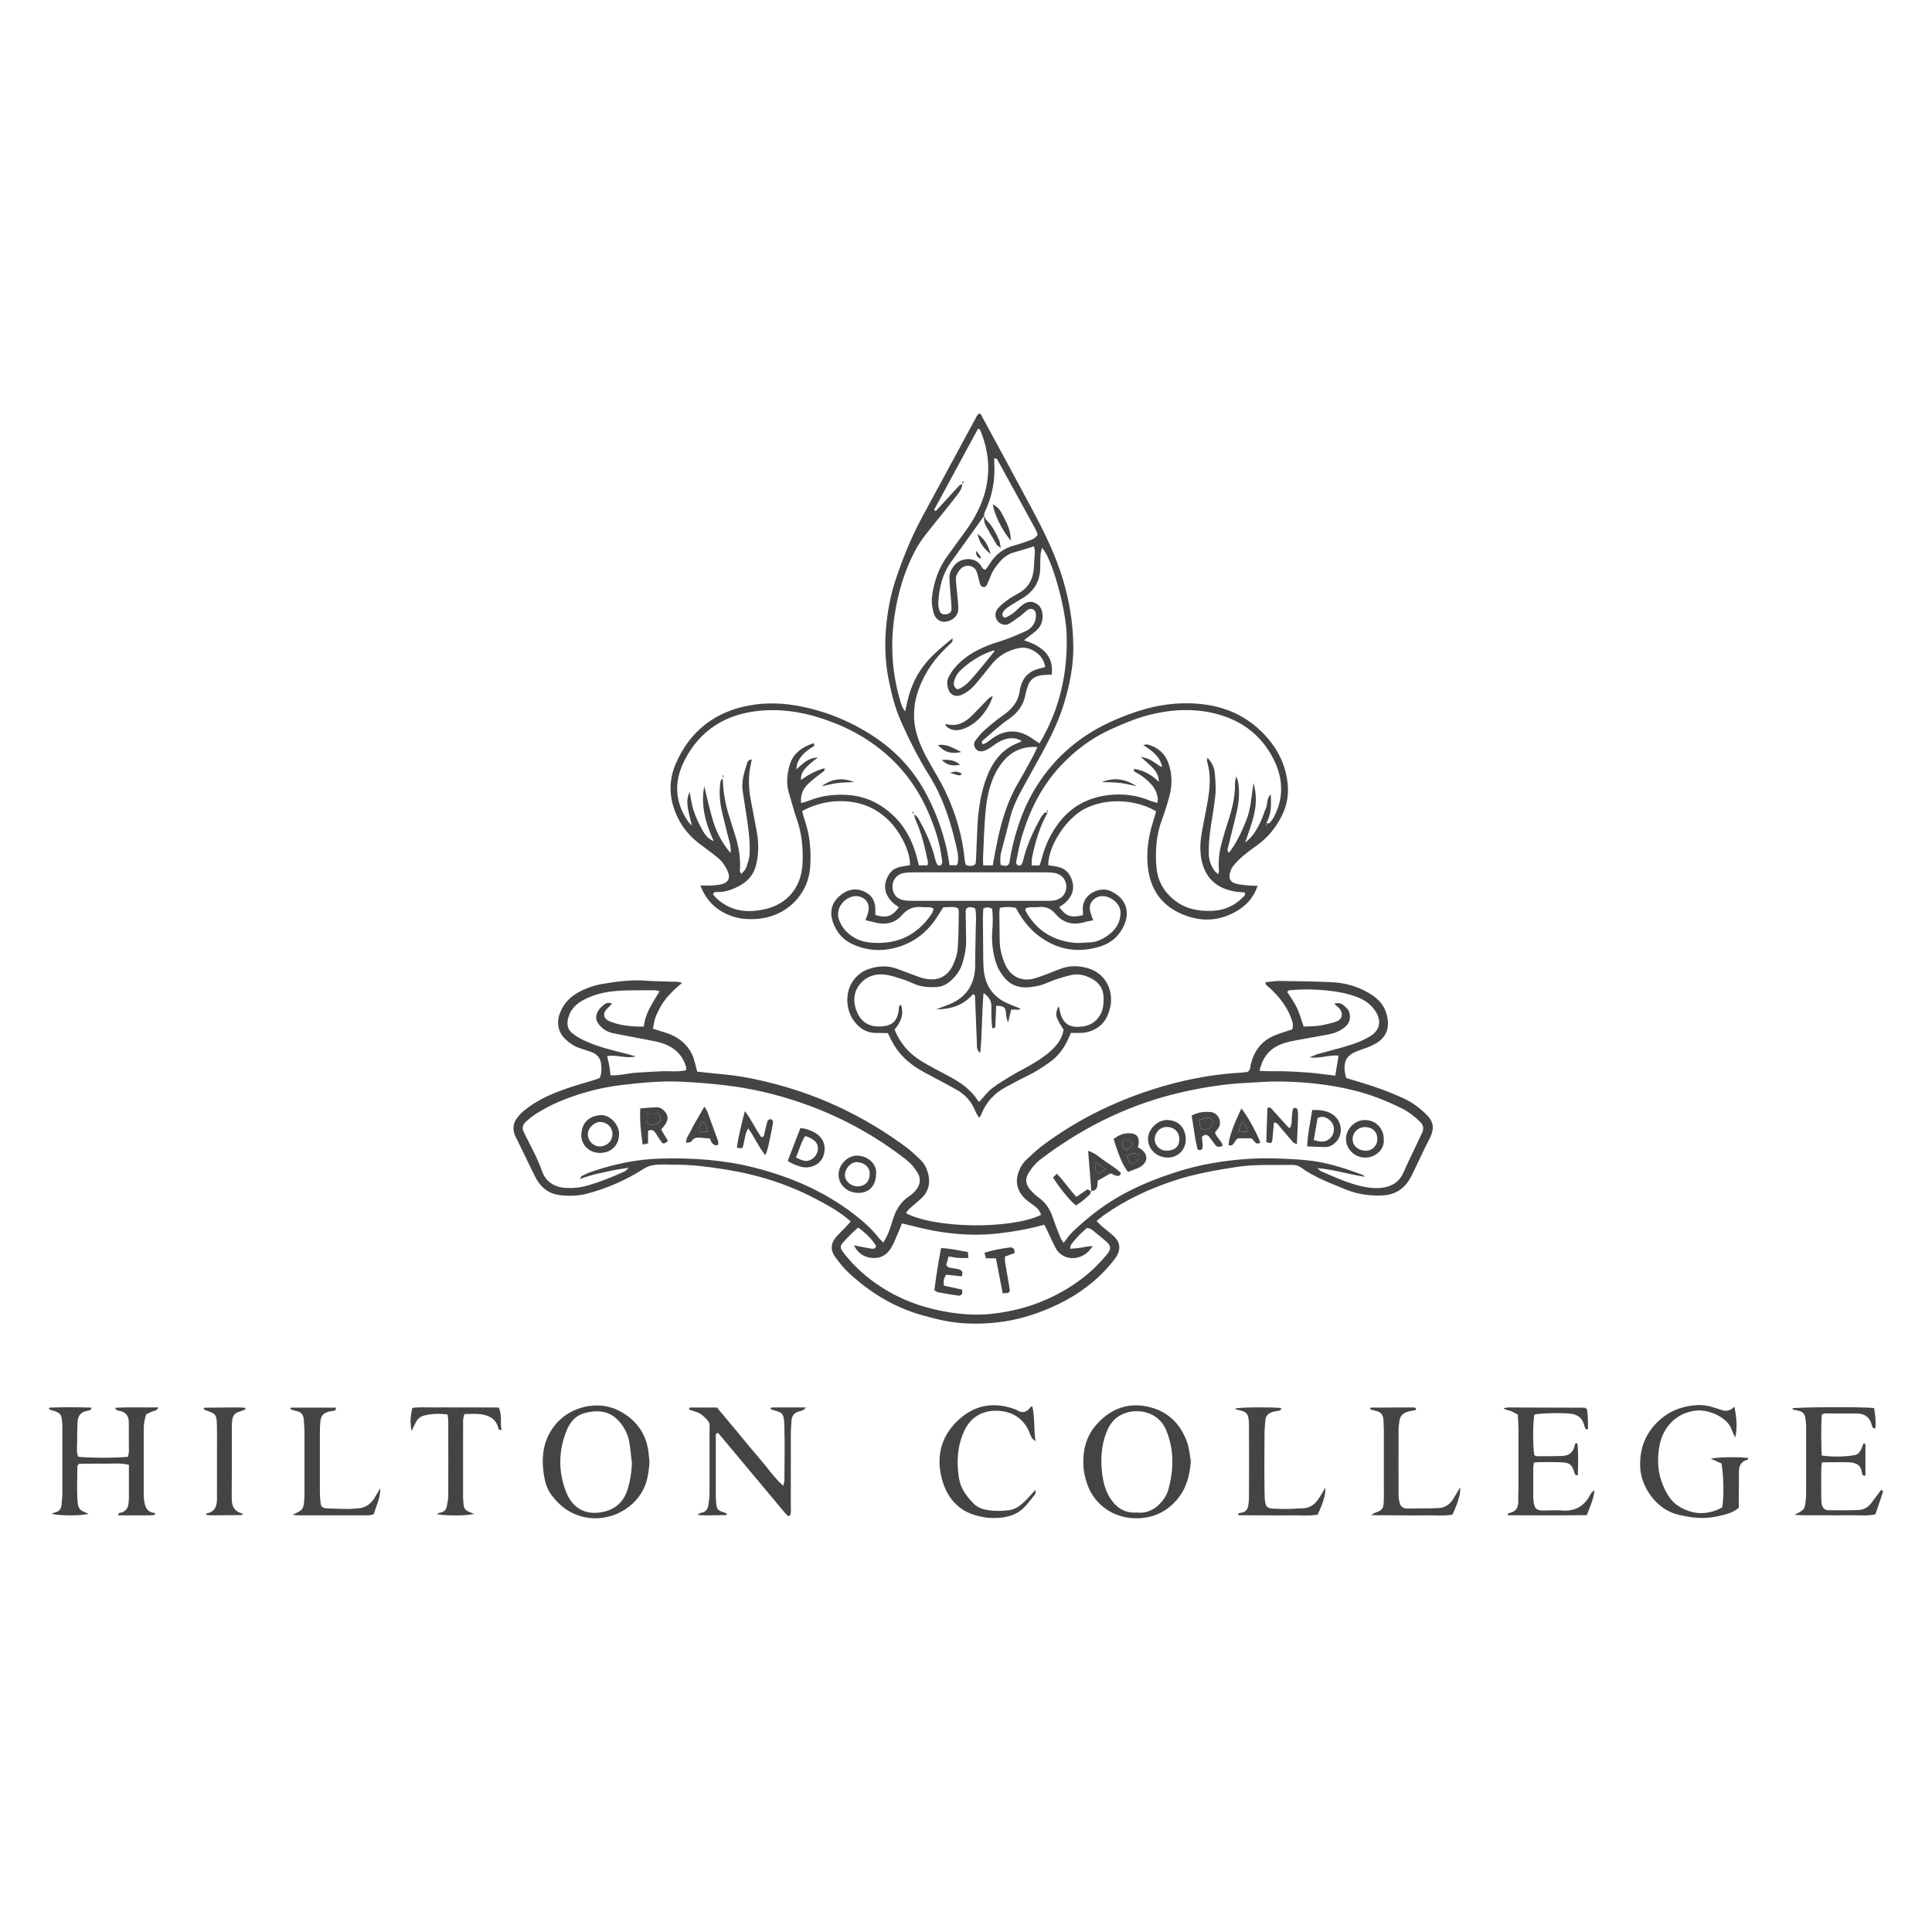 <?xml version="1.0" encoding="UTF-8"?><svg id="Layer_1" xmlns="http://www.w3.org/2000/svg" viewBox="0 0 425.2 425.2"><path d="m154.19,194.88c1.14,0,1.91.04,2.67-.01.69-.05,1.39-.12,2.05-.3,1.28-.35,1.81-1.2,1.38-2.45-.29-.85-.79-1.67-1.35-2.38-.52-.65-1.22-1.18-1.88-1.7-1.09-.86-2.23-1.66-3.33-2.51-2.64-2.04-4.47-4.68-5.48-7.84-1.05-3.28-.86-6.58.51-9.71,3.2-7.28,8.85-11.52,16.64-12.81,3.27-.54,6.57-.45,9.89.12,6.02,1.05,11.57,3.29,16.66,6.56,5.21,3.35,9.31,7.8,12.16,13.37,1.84,3.59,3.23,7.33,4.15,11.25.3,1.27.48,2.56.73,3.95h1.55c.11-.2.22-.32.24-.46.27-1.65-.21-3.23-.58-4.79-1.22-5.12-2.9-10.05-5.73-14.56-2.37-3.79-4.38-7.79-6.2-11.89-1.29-2.91-2.05-5.98-2.68-9.07-.82-4.03-.94-8.11-.52-12.19.35-3.46,1.02-6.88,2.14-10.17,1.59-4.67,3.43-9.25,5.8-13.6,4.02-7.38,8-14.78,12-22.18.1-.19.28-.33.39-.46.5-.08.55.3.68.54,3.6,6.64,7.22,13.28,10.78,19.94,2.44,4.55,4.77,9.16,6.45,14.07,1.86,5.45,2.87,11.04,2.91,16.79.03,4.19-.8,8.27-2,12.28-1.13,3.79-2.85,7.32-4.73,10.78-1.55,2.84-3.13,5.67-4.69,8.51-1.05,1.9-1.94,3.85-2.47,5.96-.63,2.54-1.32,5.07-1.99,7.6-.24.9-.22,1.81-.13,2.83.33.08.61.17.9.2.52.05.92-.18,1.04-.7.13-.52.16-1.07.26-1.59,1.07-5.5,2.86-10.74,5.88-15.47,4.05-6.34,9.59-10.99,16.48-14.08,4.83-2.16,9.85-3.73,15.12-3.91,6.5-.22,12.58,1.3,17.48,5.96,3.53,3.37,5.76,7.42,6.07,12.37.15,2.35-.39,4.62-1.48,6.7-1.26,2.42-2.97,4.5-5.19,6.13-1.06.77-2.14,1.52-3.14,2.37-.82.69-1.58,1.47-2.26,2.3-.37.46-.58,1.09-.71,1.68-.24,1.07.19,1.84,1.24,2.14.8.23,1.66.31,2.49.4.74.08,1.48.07,2.39.1-.86,2.58-2.48,4.31-4.55,5.54-4.09,2.42-8.37,2.45-12.62.45-4.67-2.19-6.77-6.12-7.07-11.1-.19-3.03.31-5.99,1.2-8.89.25-.8.48-1.61.71-2.39-4.48-2.66-11-3.04-15.79-.52-4.05,2.14-7.98,8.15-7.96,12.37.58.1,1.17.19,1.77.29,1.99.33,3.11,1.55,3.58,3.46.44,1.77-.24,3.18-1.45,4.38-.43.43-.99.73-1.49,1.09,1.5,2.04,2.58,2.42,5.22,1.78,0-.32.03-.68,0-1.03-.37-3.55,3.64-5.33,5.96-4.33,3.53,1.52,4.53,4.58,3.03,7.75-1.04,2.19-2.73,3.72-5.06,4.46-4.7,1.49-9.1.93-13.19-1.95-2.01-1.41-3.53-3.21-4.79-5.26-.24-.39-.46-.8-.7-1.22-1.16-.32-2.28-.24-3.53-.07-.04.44-.11.8-.11,1.16.01,1.93.07,3.86.07,5.79,0,1.88.41,3.66,1.14,5.39,1.19,2.82,3.68,4.04,6.57,3.22.81-.23,1.6-.54,2.4-.83,1.08-.4,2.16-.82,3.23-1.25,1.94-.77,3.95-.74,5.9-.21,4.26,1.15,5.86,5.22,5.1,8.62-.56,2.51-1.81,4.4-4.32,5.27-.57.2-1.18.34-1.78.38-.84.06-1.69.02-2.57.02-.3.68-.56,1.31-.86,1.91-.9,1.83-2.14,3.37-3.82,4.56-1.58,1.12-3.18,2.16-4.93,3-1.6.77-3.16,1.61-4.71,2.46-2.53,1.37-4.4,3.35-5.42,6.08-.07.19-.23.34-.46.68-.33-.58-.64-1-.83-1.47-.82-2.1-2.22-3.68-4.19-4.75-2.17-1.18-4.33-2.37-6.51-3.51-4.42-2.33-6.63-4.63-8.53-8.9-.77-.02-1.6-.07-2.43-.05-2.42.06-4.13-1.2-5.35-3.09-1.36-2.1-1.84-5.98.36-8.71.84-1.04,1.83-1.8,3.13-2.25,2.12-.73,4.21-.84,6.33-.07,1.23.45,2.44.94,3.67,1.39.72.27,1.44.54,2.19.72,2.93.72,5.24-.32,6.47-3.04.5-1.11.9-2.34.99-3.54.2-2.69.19-5.39.24-8.09,0-.22-.1-.44-.18-.76-1-.48-2.07-.19-3.24-.21-.31.49-.65,1-.96,1.51-2.52,4.21-6.15,6.87-11,7.7-2.8.48-5.53.07-8.11-1.14-2.14-1-3.51-2.74-4.26-4.94-.71-2.1-.24-4.03,1.37-5.5,1.48-1.35,3.24-2.02,5.32-1.2,1.71.68,2.57,1.89,2.68,3.67.03.53,0,1.06,0,1.56,2.38.81,3.73.37,5.19-1.67-.49-.37-1.02-.69-1.45-1.12-1.87-1.86-2.1-4.06-.61-6.27.59-.88,1.49-1.32,2.5-1.53.67-.14,1.35-.23,2.01-.34.03-1.76-.64-3.86-1.78-5.93-1.48-2.7-3.46-4.88-6.19-6.4-4.26-2.37-10.58-2.48-15.78.43.16.56.29,1.15.49,1.72,1.18,3.32,1.52,6.76,1.32,10.26-.39,6.89-5.85,11.55-12.28,11.78-1.64.06-3.25-.06-4.8-.58-3.3-1.11-5.71-3.18-7.13-6.84Zm62.42-81.39c-2.42,3.38-4.82,6.79-7.27,10.15-1.99,2.73-2.68,5.85-2.85,9.13-.03.52.11,1.07.26,1.58.2.68.71.95,1.44.85.74-.1,1.22-.47,1.22-1.15,0-1.15-.15-2.3-.23-3.45-.08-1.15-.2-2.3-.23-3.45-.03-1.14.52-2.07,1.25-2.9,1.15-1.31,4.07-1.87,5.54.02.3.39.41,1.01,1.17,1.11.28-.4.61-.82.89-1.27,1.3-2.14,3.16-3.49,5.59-4.12,1.12-.29,2.2-.71,3.29-1.08.67-.22,1.28-.54,1.7-1.28-.15-.36-.28-.8-.5-1.19-2.81-5.14-5.62-10.28-8.46-15.41-.07-.12-.35-.11-.6-.18,0,.41-.02.71,0,1.02.24,3.85-.47,7.52-2.17,10.99-.09.18-.03.43-.03.65,0,0,0,0,0,0Zm-35.22,55.59h-.02c.06.21.11.43.13.48-1.28,1.02-2.55,1.9-3.65,2.96-1.12,1.08-1.74,2.45-1.54,4.23.67-.21,1.19-.33,1.68-.52,2.61-1.06,5.34-1.43,8.14-1.3,2.57.12,5,.77,7.23,2.1,4.32,2.58,6.95,6.42,8.3,11.21.2.73.38,1.46.57,2.21h1.89c.05-.34.14-.58.1-.78-.68-3.16-1.38-6.31-2.75-9.27-.18-.39-.2-.86-.29-1.29l-.03.03c.31.31.71.57.92.93,1.61,2.82,2.95,5.76,3.72,8.93.11.44.27.88.48,1.28.08.14.41.25.59.21.18-.04.41-.26.45-.44.07-.29.03-.61-.01-.91-.46-3.78-1.65-7.35-3.2-10.81-1.68-3.76-3.91-7.16-6.76-10.15-4.01-4.2-8.82-7.19-14.22-9.26-5.17-1.98-10.49-3.04-16.06-2.48-7.36.75-12.95,4.2-16.38,10.85-2.39,4.64-2.22,9.18.77,13.53.17.25.42.45.83.87-1.23-4.72-1.28-5.51-.5-7.42.26,1.32.41,2.69.82,3.97.45,1.38,1.06,2.73,1.75,4.02.98,1.83,1.49,2.27,2.73,2.86-1.74-3.85-2.91-7.71-2.09-12.1.68,2.7,1.2,5.24,1.96,7.71.76,2.49,1.97,4.79,3.84,7.02.17-1.64-.38-2.86-.67-4.11-.43-1.88-.97-3.73-1.36-5.61-.39-1.89-.47-3.82-.23-5.75.05-.39.14-.76.59-.89l-.05-.05c.07,2.71.5,5.36,1.3,7.95.48,1.54.96,3.09,1.45,4.63.8,2.52,1.21,5.09,1.01,7.74-.01.17.15.35.32.7.43-.54.89-.89,1.05-1.35.35-1.01.74-2.06.78-3.11.07-1.68-.02-3.39-.23-5.06-.36-2.9-.86-5.79-1.29-8.68-.3-2.05.25-3.98.86-5.89.15-.47.31-1.13,1.13-1.12-.18.99-.41,1.96-.52,2.94-.23,2.08-.05,4.15.34,6.2.44,2.35.92,4.68,1.33,7.04.41,2.38.38,4.75-.22,7.11-.48,1.9-1.59,3.32-3.26,4.29-1.62.94-3.31,1.64-5.24,1.59-.35,0-.79-.1-.96.52.32.35.65.78,1.05,1.12,3.15,2.74,6.85,3,10.67,2.06,4.15-1.02,7.73-4.22,7.99-10.08.15-3.33-.17-6.61-1.31-9.79-.65-1.81-1.09-3.69-1.67-5.53-.64-2.07-.46-4.1.11-6.15.55-1.99,1.85-3.33,3.65-4.23.54-.27,1.12-.48,1.68-.71l-.02-.03c.05.22.1.44.15.67-1.58.91-2.97,1.99-3.69,3.7-.16.38-.17.82-.29,1.45,1.48-1.25,2.63-2.57,4.75-2.59-2.84,2.09-3.86,3.31-3.68,4.93,1.57-1.17,3.24-2.05,5.08-2.58Zm49.22,9.81l-.05-.03c-1.73,3.04-2.69,6.36-3.4,9.76-.12.57-.08,1.17-.12,1.85h1.76c.18-.58.36-1.08.49-1.6.74-2.87,1.98-5.48,3.79-7.84,2.78-3.63,6.54-5.57,11-6.06,3-.33,6,0,8.84,1.18.54.22,1.13.35,1.82.56.03-.45.1-.75.06-1.04-.16-1.18-.65-2.2-1.45-3.08-.99-1.1-2.15-1.98-3.46-2.66-.31-.16-.47-.36-.25-.7l-.02-.02c2.01.35,3.77,1.23,5.44,2.87-.1-2.8-2.3-3.71-4-5.57.95.3,1.46.42,1.93.64.48.23.91.58,1.38.84.41.23.72.69,1.41.77-.54-2.39-2.28-3.53-4.16-4.8.51-.06.76-.16.96-.11,2.23.61,3.83,1.97,4.59,4.17.83,2.39.84,4.85.17,7.29-.47,1.71-.99,3.41-1.61,5.07-1.24,3.33-1.49,6.76-1.24,10.25.24,3.37,1.81,5.97,4.57,7.91,2.26,1.59,4.78,1.98,7.47,1.93,2.77-.06,5.1-1.05,7.03-3,.26-.26.61-.51.38-1.07-.48-.03-1.01-.04-1.53-.1-4.73-.58-7.26-3.18-8.04-7.33-.08-.45-.11-.92-.15-1.38-.2-2.03.21-4,.57-5.97.36-1.97.79-3.93,1.1-5.91.44-2.76.59-5.52-.27-8.25-.05-.15.06-.34.13-.69.99,1.07,1.51,2.19,1.61,3.43.13,1.61.28,3.24.12,4.83-.28,2.76-.84,5.49-1.19,8.24-.19,1.52-.28,3.07-.26,4.61.02,1.41.49,2.73,1.34,3.87.16.21.42.36.75.64.08-.42.17-.62.15-.82-.18-2.1.07-4.16.63-6.18.41-1.48.84-2.97,1.32-4.43.92-2.8,1.65-5.62,1.58-8.6-.01-.52.2-1.05.3-1.57,0,0-.06.05-.06.05.14.35.34.69.41,1.05.41,2.23.25,4.46-.24,6.66-.58,2.63-1.3,5.23-1.92,7.85-.09.37-.37.83.2,1.27,1.67-2.2,2.79-4.62,3.79-7.12,1.01-2.52,1.11-5.2,1.6-8.25.7,2.58.61,4.75.14,6.85-.47,2.13-1.3,4.18-1.97,6.27.83-.64,1.51-1.36,2.06-2.18.55-.83,1.02-1.72,1.43-2.63.42-.91.68-1.88,1.09-2.79.39-.88.04-2,1.03-3.02.15,2.42.14,4.5-1.02,6.42,0,.13,0,.26,0,.39,0,.06.02.12.03.18.05-.09.16-.2.14-.28-.03-.12-.15-.23-.23-.34.28,0,.69.1.83-.05.41-.45.78-.96,1.05-1.5,1.97-3.9,1.96-7.89.17-11.81-2.56-5.61-7-9.15-12.9-10.69-4.77-1.24-9.62-1.04-14.42.12-3.08.75-5.98,1.97-8.86,3.28-4.21,1.91-7.81,4.61-10.96,7.96-4.33,4.6-7,10.09-8.73,16.09-.42,1.48-.72,2.99-1,4.5-.09.47-.38,1.1.34,1.4.48.2.85-.16,1.09-1.17.78-3.25,2.16-6.25,3.76-9.16.26-.47.59-.9.95-1.29.09-.1.42.03.64.06Zm-20.98-38.48h-.01c-.01.29.09.66-.05.82-.56.63-1.21,1.19-1.8,1.79-2.82,2.84-4.9,6.15-6.01,10.01-.36,1.25-.55,2.57-.59,3.87-.12,3.33.98,6.38,2.48,9.28,1.38,2.67,3.06,5.19,4.36,7.9,2.34,4.9,3.86,10.07,4.34,15.51.03.29.18.56.25.8.77.21,1.43.38,2.09-.24.03-.25.09-.55.11-.85.11-2.39.18-4.78.3-7.17.18-3.56.64-7.08,1.82-10.45,1.3-3.68,3.35-6.77,7.24-8.21.2-.08.38-.22.71-.42-.54-.21-.95-.45-1.38-.52-1.44-.24-2.75.2-3.96.94-.66.4-1.26.89-1.92,1.29-.39.24-.82.44-1.25.54-.63.15-1.23.02-1.65-.54-.42-.56-.43-1.24-.07-1.74.63-.87,1.34-1.7,2.14-2.41,1.27-1.12,2.58-2.21,3.98-3.18,2.08-1.43,3.51-3.22,3.72-5.81,0-.08.04-.15.06-.22.53-2.22,1.86-3.67,4.11-4.23.42-.11.84-.23,1.38-.37-.25-1.52-.99-2.56-2.11-3.31-1.11-.75-2.36-1.13-3.73-.85-2.52.51-4.57,1.77-6.15,3.81-1.09,1.4-2.21,2.78-3.36,4.13-.86,1-1.87,1.84-3.1,2.37-1.29.55-2.51,0-2.91-1.36-.27-.91-.31-1.84.16-2.7.33-.6.7-1.2,1.13-1.73,1.95-2.4,4.54-3.91,7.35-5.06,1.42-.58,2.93-.96,4.37-1.5,1.37-.51,2.71-1.1,4.05-1.69.95-.43,1.67-1.16,2.03-2.13.21-.55.27-1.2.2-1.79-.1-.86-1.04-1.27-1.75-.79-.63.43-1.16,1-1.78,1.47-.73.55-1.5,1.07-2.27,1.56-.56.35-1.17.35-1.77.09-1.25-.55-1.74-2.19-.86-3.3.61-.77,1.42-1.4,2.23-1.99.8-.59,1.7-1.06,2.57-1.56,2.13-1.24,3.06-3.16,3.2-5.55.07-1.15.17-2.31.22-3.46.01-.35-.1-.7-.19-1.22-1.55.47-2.92.93-4.32,1.3-1.32.36-2.36,1.1-3.23,2.12-.8.94-1.55,1.92-1.98,3.1-.24.65-.53,1.28-.82,1.91-.18.38-.52.63-.92.5-.25-.08-.52-.37-.6-.62-.28-.88-.4-1.81-.72-2.67-.65-1.77-2.81-1.7-3.75-.47-.47.61-.88,1.29-.85,2.11.04.92.17,1.83.24,2.75.11,1.3.33,2.61.28,3.91-.05,1.39-1.29,2.45-2.78,2.65-1.2.16-2.31-.59-2.67-2.06-.27-1.11-.47-2.31-.33-3.42.41-3.33,1.49-6.44,3.53-9.17,1.15-1.55,2.25-3.14,3.4-4.68,1.91-2.55,3.51-5.27,4.48-8.31,1.59-4.99,1.17-9.87-.85-14.66-.02-.05-.14-.05-.48-.15-.04.08-.12.29-.23.49-3.05,5.63-6.1,11.25-9.14,16.88-.1.18-.42.49.12.72.56-.6,1.14-1.22,1.71-1.84,1.15-1.25,2.28-2.52,3.44-3.75.19-.2.5-.28.75-.41l-.05-.04c-.04,1.24-.85,2.13-1.53,3.02-1.97,2.56-4.06,5.04-6.05,7.58-.85,1.08-1.71,2.19-2.38,3.38-2.7,4.82-4.25,10.01-5.02,15.49-.85,6.05-.5,11.97,1.17,17.82.26.92.47,1.89,1.23,2.85.19-.87.32-1.54.48-2.21.78-3.35,2.18-6.36,4.51-8.97,1.65-1.85,3.56-3.38,5.46-4.94Zm-3.58,81.72c1.34-.52,2.35-.85,3.31-1.28,3.25-1.47,4.96-4.03,5.23-7.56.06-.77.02-1.54.03-2.31.04-2.23.09-4.47.13-6.7.03-1.45.18-2.91-.12-4.32-.74-.38-1.38-.47-1.96.03-.06.19-.14.34-.14.48.03,2.16.07,4.32.1,6.48.02,1.79-.33,3.52-.88,5.22-.51,1.6-1.52,2.85-2.78,3.91-.85.71-1.84,1.1-2.96,1.16-1.72.08-3.39-.05-4.98-.78-.77-.35-1.55-.69-2.36-.94-1.25-.39-2.5-.83-3.78-1.01-2.19-.31-4.2.35-5.61,2.06-1.57,1.9-1.57,4.13-.59,6.33.95,2.13,2.65,3.08,4.99,3.01,2.62-.08,3.8-1.09,4.12-3.67.04-.36-.11-.78.48-1.12.75,2.16-.07,3.86-1.4,5.49.32.67.59,1.3.93,1.9.26.47.58.9.89,1.34,1.37,1.93,3.27,3.26,5.29,4.4,1.47.83,2.98,1.61,4.48,2.41,2.68,1.42,5.2,3.02,6.83,5.71.05.08.27.04.28.04.95-1.01,1.73-2.09,2.74-2.88,1.39-1.08,2.94-1.98,4.45-2.89,1.39-.83,2.85-1.55,4.24-2.36,1.87-1.09,3.65-2.29,5.15-3.89,1.04-1.11,1.69-2.36,1.91-3.79-1.84-2.85-1.94-3.28-1.12-5.1.06.13.15.26.18.39.58,3.38,2.14,4.54,5.45,3.97,1.42-.25,2.56-.99,3.38-2.22.81-1.22.94-2.57.93-3.98-.02-2.09-1.05-3.5-2.84-4.4-1.34-.68-2.77-1.01-4.26-.68-1.2.27-2.38.63-3.54,1.02-1.17.39-2.27,1-3.46,1.29-4.74,1.15-6.99-.13-8.87-3.37-.31-.53-.55-1.11-.73-1.69-.69-2.23-.99-4.51-.81-6.85.13-1.68.17-3.36-.02-4.94-.72-.44-1.28-.46-1.95-.05-.03.66-.1,1.34-.09,2.02.01,3.09.05,6.17.08,9.26,0,.54.03,1.08.06,1.62.22,3.92,2.06,6.7,5.78,8.14.77.3,1.52.62,2.28.93-.01.08-.03.16-.04.24h-1.94c-.24,1.01-.45,1.88-.66,2.76-.38-.67-.42-1.32-.48-1.96-.11-1.35-.43-1.6-2.16-1.65-.06,1.46-.11,2.92-.17,4.38-.01.31-.1.61-.67.58-.26-1.56-.22-3.17-.21-4.77.01-1.3-.52-2.14-1.73-2.99-.39,4.46-.29,8.72-.72,13.18-.79-.6-.71-1.24-.73-1.81-.15-3.39-.27-6.78-.41-10.17-.01-.34.13-.79-.48-.94-2.01,2.35-4.66,3.31-8.1,3.34Zm22.74-58.54c4.45-7.51,6.26-15.54,5.95-24.13-.2-5.61-3.22-16.6-5.38-18.88-.13.5-.31.93-.34,1.37-.07,1-.09,2-.09,3,0,2.86-1.27,5.02-3.65,6.55-.84.54-1.72,1.02-2.57,1.56-.52.33-1.04.67-1.5,1.07-.27.24-.47.61-.6.96-.07.17.02.47.15.61.13.14.46.28.59.21.61-.31,1.22-.64,1.75-1.06.67-.52,1.22-1.18,1.89-1.69.9-.68,1.88-1,2.99-.38.9.5,1.31,1.27,1.44,2.23.21,1.57-.29,2.9-1.51,3.91-.81.68-1.66,1.3-2.56,1.99,4.64,1.48,6.55,3.84,6.11,7.57-.66.03-1.34.03-2.01.09-1.69.17-2.88.98-3.33,2.7-.14.52-.34,1.03-.43,1.56-.41,2.35-1.73,4.07-3.64,5.41-.44.31-.9.59-1.32.94-1.42,1.18-2.83,2.37-4.22,3.59-.23.2-.63.48-.27,1.02.85-.16,1.45-.8,2.11-1.26,2.94-2.07,5.85-2.05,8.79-.01.5.35,1.02.66,1.63,1.06Zm-13.32,34.67c4.86,0,9.71,0,14.57,0,.69,0,1.39,0,2.07-.11,1.58-.27,2.6-1.53,2.57-3.07-.03-1.53-1.11-2.75-2.68-2.97-.68-.1-1.38-.12-2.07-.12-9.56,0-19.11,0-28.67,0-.77,0-1.55.02-2.3.14-1.47.22-2.48,1.38-2.54,2.83-.07,1.63.84,2.86,2.43,3.15.75.14,1.53.15,2.3.15,4.78.01,9.56,0,14.33,0Zm25.11,4.29c-.72.15-1.25.21-1.76.36-2.54.79-4.79.27-6.48-1.73-1.07-1.27-2.25-1.72-3.81-1.54-.61.07-1.23-.01-1.85.03-.35.03-.69.17-1.01.26.03.3,0,.47.06.6,2.35,4.21,5.98,6.5,10.74,6.97,1.06.11,2.15-.07,3.23-.09,1.45-.02,2.72-.59,3.87-1.36,1.8-1.21,3-2.82,3.04-5.14.04-2.25-2.61-3.99-4.46-3.65-1.67.31-2.65,1.77-2.2,3.39.16.58.38,1.15.63,1.89Zm-50.11-.04c.2-.56.44-1.12.59-1.7.73-2.81-1.8-4.03-3.63-3.45-1.99.63-3.68,2.83-2.69,5.3.66,1.65,1.8,2.83,3.3,3.71,1.72,1.02,3.63,1.18,5.56,1.15,5.02-.09,8.79-2.38,11.51-6.52.19-.29.23-.67.36-1.04-.85-.48-1.63-.23-2.37-.31-1.86-.21-3.32.27-4.63,1.79-1.58,1.83-3.79,2.18-6.13,1.52-.58-.16-1.17-.28-1.86-.45Zm37.83-38.11c-4-.23-6.57,1.54-8.44,4.41-1.85,2.84-2.59,6.1-2.92,9.41-.35,3.52-.42,7.07-.59,10.61-.03.52.02,1.04.04,1.62h2.09c.4-2.08.73-4.04,1.15-5.99.94-4.31,2.26-8.47,4.53-12.3,1.14-1.92,2.19-3.9,3.26-5.86.29-.53.51-1.09.89-1.9Zm-9.38-21.15c-.07-.02-.23-.11-.35-.07-2.67.87-4.99,2.33-7.05,4.22-.76.7-1.28,1.55-1.52,2.53-.17.69-.14,1.39.8,1.78,1.67-.6,2.77-2.01,3.92-3.33,1.45-1.68,2.82-3.43,4.2-5.13Z" style="fill:#434444; stroke-width:0px;"/><path d="m150.14,216.3c-.77.67-1.36,1.13-1.89,1.65-.6.6-1.18,1.22-1.71,1.88-.48.6-.91,1.25-1.28,1.93-.41.74-.78,1.51-1.05,2.31-.25.71-.34,1.47-.52,2.33,1.15.36,2.16.66,3.17,1,2.53.86,4.45,2.44,5.56,4.9.28.62.43,1.31.62,1.97.15.51.27,1.02.41,1.58,1.99.21,3.89.43,5.8.6,3.93.36,7.77,1.17,11.57,2.18,10.48,2.78,20.04,7.48,28.74,13.94,1.05.78,1.98,1.72,2.94,2.61,1,.92,1.55,2.14,1.84,3.42.47,2.13-.17,3.96-1.85,5.4-.82.7-1.65,1.39-2.44,2.12-.26.24-.44.57-.66.87,6.38,3.41,23.06,3.6,29.73.39-.32-1.21-1.28-1.88-2.23-2.54-.96-.67-1.83-1.4-2.41-2.44-.77-1.37-.87-2.76-.39-4.23.37-1.12.93-2.13,1.79-2.93,1.18-1.1,2.35-2.23,3.65-3.19,7.23-5.4,15.22-9.39,23.78-12.17,6.46-2.1,13.11-3.45,19.93-3.82.46-.02.92-.1,1.3-.14.7-.43.61-1.1.75-1.68.69-2.87,2.25-5.05,5-6.26,1.05-.46,2.16-.78,3.25-1.16.28-.1.57-.16.82-.23.41-.95.09-1.73-.21-2.53-.95-2.6-2.63-4.69-4.62-6.56-.37-.35-.95-.54-1.04-1.32,1.06-.1,2.1-.3,3.15-.29,3.86.05,7.71.1,11.56.28,2.72.13,5.33.85,7.72,2.18,1.93,1.07,3.55,2.47,4.2,4.7.94,3.2-.1,5.31-2.32,6.6-1.11.65-2.38,1.08-3.61,1.5-2.81.97-3.65,2.32-3.14,5.22.05.3.16.58.25.89,2.24.69,4.46,1.31,6.63,2.07,2.03.71,4.04,1.51,6,2.41,1.9.88,3.58,2.13,5.06,3.62,1.49,1.5,1.71,2.88.83,4.84-.35.77-.78,1.51-1.14,2.27-.8,1.66-1.58,3.34-2.39,5-.37.76-.73,1.53-1.18,2.25-1.37,2.19-3.39,3.29-5.97,3.38-2.73.1-5.38-.26-7.92-1.3-3.42-1.41-6.91-2.67-9.93-4.88-.61-.44-1.27-.55-1.96-.54-4.08.06-8.16-.17-12.25.46-4.58.7-9.12,1.51-13.53,2.95-5.59,1.83-10.89,4.29-15.7,7.72-.5.35-.95.77-1.51,1.23.44.43.8.82,1.19,1.16.88.75,1.81,1.44,2.66,2.23,1.28,1.2,1.5,2.66.64,4.19-.34.6-.78,1.15-1.22,1.68-3.2,3.87-7.12,6.81-11.62,8.99-4.33,2.1-8.88,3.56-13.67,4.07-3.84.4-7.71.37-11.52-.4-1.66-.34-3.3-.77-4.93-1.23-6.14-1.72-11.41-4.98-16.06-9.28-1.12-1.04-2.1-2.27-3-3.51-1.15-1.61-.97-3.12.38-4.61.52-.57,1.09-1.09,1.63-1.65.47-.49.93-1.01,1.42-1.55-2.34-2.11-4.98-3.53-7.63-4.93-6.32-3.35-13.05-5.44-20.12-6.54-3.43-.54-6.86-1-10.35-1.02-1.61,0-3.22-.15-4.84.02-.94.09-1.73.31-2.57.84-3.92,2.51-8.14,4.37-12.65,5.53-1.96.51-3.98.53-5.98.28-2.01-.25-3.61-1.31-4.73-3.01-.42-.64-.77-1.34-1.1-2.03-1.12-2.28-2.22-4.57-3.32-6.86-.23-.49-.53-.95-.7-1.46-.43-1.24-.31-2.4.48-3.51.97-1.35,2.28-2.29,3.64-3.18,2.27-1.49,4.78-2.49,7.32-3.39,1.96-.69,3.97-1.23,5.96-1.84.44-.13.86-.3,1.31-.46.49-.96.44-1.98.35-2.96-.12-1.45-.94-2.39-2.33-2.83-.81-.26-1.6-.55-2.41-.81-1.2-.39-2.22-1.07-3.12-1.94-1.7-1.64-2.05-3.74-1.15-5.94,1.11-2.7,3.23-4.25,5.83-5.26,1-.39,2.04-.74,3.09-.92,3.27-.56,6.54-1.04,9.89-.78,2.3.18,4.62.16,6.93.25.27.01.54.11,1.11.23Zm-22.43,43.16l.02-.07c.09-.19.13-.48.28-.56.69-.34,1.38-.68,2.11-.93,4.98-1.71,10.06-2.79,15.36-2.92,6.89-.18,13.7.27,20.41,1.96,8.55,2.15,16.44,5.65,23.31,11.28,1.56,1.28,3.01,2.64,4.23,4.25.26.34.61.62.98.99.99-1.58,1.54-3.17,2.02-4.8.64-2.21,1.69-4.11,3.69-5.4.57-.37,1.09-.87,1.51-1.41.96-1.2,1.1-2.5.25-3.85-.66-1.05-1.43-1.98-2.43-2.76-9.45-7.37-20.04-12.3-31.7-14.99-5.65-1.3-11.4-1.83-17.17-2.16-4.64-.27-9.23.17-13.83.71-4.86.58-9.51,1.88-14,3.78-1.55.66-3.04,1.5-4.49,2.37-.92.55-1.77,1.24-2.56,1.97-.66.62-.91,1.42-.38,2.3.12.2.18.42.29.63,1.32,2.61,2.73,5.15,3.7,7.95.79,2.27,2.71,3.49,5.17,3.64,1.63.1,3.24-.07,4.81-.52,2.82-.81,5.53-1.9,8.19-3.12.26-.12.45-.39.89-.8-1.19.19-2.03.3-2.85.46-2.64.53-5.28,1.03-7.81,2Zm106.37,14.07c.73-.91,1.27-1.76,1.98-2.43,2.64-2.49,5.43-4.8,8.51-6.74,3.54-2.23,7.32-3.96,11.24-5.37,3.41-1.23,6.9-2.26,10.46-2.9,5.17-.94,10.41-1.35,15.67-1.1,2.62.12,5.26.22,7.83.65,3.42.57,6.72,1.65,9.97,2.88.25.09.45.31.68.47-3.46-.49-6.76-1.59-10.45-1.9.37.34.51.55.7.64,2.75,1.21,5.48,2.46,8.41,3.21,1.5.38,3.03.62,4.58.51,2.12-.14,3.89-.94,4.96-2.89.41-.74.7-1.54,1.06-2.3.82-1.74,1.66-3.47,2.48-5.21.3-.63.6-1.25.88-1.88.39-.89.15-1.64-.53-2.31-1.22-1.2-2.57-2.22-4.11-2.98-3.33-1.63-6.77-3.01-10.37-3.89-5.48-1.35-11.09-1.94-16.73-1.97-2.23-.02-4.47.19-6.7.29-5.18.24-10.27,1.06-15.31,2.26-8.55,2.04-16.51,5.48-23.93,10.17-2.21,1.4-4.38,2.9-6.45,4.49-.96.73-1.78,1.72-2.43,2.75-1,1.57-.77,2.82.53,4.18.48.5.99.99,1.55,1.38,1.59,1.11,2.55,2.63,3.15,4.44.52,1.53,1.13,3.03,1.72,4.53.13.33.38.62.63,1.02Zm-45.25-3.36c-1.22,1.12-2.39,2.22-3.43,3.45-.48.57-.46,1.06-.03,1.69.3.45.65.86.99,1.28,2.54,3.07,5.59,5.54,9.01,7.54,4.31,2.52,9,4,13.92,4.74,2.98.45,6.01.61,9,.28,4.78-.53,9.37-1.77,13.7-3.95,4.19-2.11,7.91-4.78,10.97-8.36.3-.35.62-.69.89-1.06.67-.92.61-1.65-.25-2.42-.8-.72-1.64-1.41-2.49-2.07-.53-.41-.96-1.03-1.94-1.01-.51.48-1.16,1.03-1.74,1.63-.59.61-1.13,1.26-1.65,1.93-.16.21-.16.54-.28.99.7-.06,1.22-.1,1.74-.15,1-.08,1.98-.44,3.28-.43-.54.63-.84,1.08-1.24,1.42-2.32,1.99-5.66,1.47-6.96-1.01-.68-1.29-1.26-2.64-1.89-3.95-.19-.39-.4-.77-.61-1.17-3.4.94-6.72,1.53-10.09,1.91-6.55.75-12.92-.05-19.23-1.72-.65-.17-1.31-.31-2.01-.48-.25.64-.42,1.14-.64,1.63-.56,1.27-1.04,2.59-1.74,3.77-.88,1.48-2.25,2.34-4.04,2.21-1.77-.12-3.18-.89-4.13-2.78,1.42.27,2.61.52,3.81.72.36.06.78.12,1.09-.56-.94-1.55-2.29-2.85-3.98-4.09Zm104.76-49.24c.95-.33,1.61-.12,2.15.35.46.4,1.01.85,1.18,1.38.39,1.25.16,2.48-.9,3.36-.58.48-1.27.88-1.97,1.17-.7.29-1.48.43-2.23.58-1.74.33-3.49.61-5.23.94-1.81.34-3.66.58-5.34,1.42-2.22,1.1-3.46,2.92-4.06,5.54,1.98.17,3.81.03,5.64.1,1.85.07,3.7.16,5.54.32,1.82.16,3.64.43,5.5.65.26-1.57.49-2.96.73-4.42-2.04-.2-3.97.67-6.41.4.87-.36,1.33-.6,1.81-.74,2.37-.67,4.77-1.23,7.12-1.98,1.46-.46,2.91-1.05,4.23-1.82,2.44-1.41,2.83-3.55,1.21-5.86-1.01-1.44-2.42-2.36-4.05-2.95-2.04-.74-4.14-1.15-6.3-1.37-2.62-.26-5.23-.34-7.84-.1-.35.03-.77-.12-1.05.43.69,1.12,1.52,2.24,2.11,3.47.61,1.3.99,2.71,1.48,4.12,1.68-.02,3.29-.05,4.87-.47.82-.22,1.66-.35,2.44-.67,1.22-.49,1.45-1.82.55-2.84-.3-.34-.68-.61-1.16-1.05Zm-148.45-2.77c-.54-.13-.75-.22-.97-.22-2.85.03-5.72-.06-8.55.16-2.61.2-5.17.82-7.49,2.14-1.7.97-2.83,2.31-3.18,4.29-.21,1.19.11,2.17,1.02,2.88.78.61,1.65,1.14,2.55,1.56,2.94,1.38,6.09,2.14,9.23,2.92.73.18,1.44.41,2.16.61-2.13.57-4.19-.46-6.3-.07.19.79.37,1.45.49,2.13.12.67.17,1.35.25,2.09,1.95.11,3.74-.43,5.57-.56,1.84-.13,3.69-.22,5.54-.32,1.83-.1,3.67.2,5.53-.22,0-.3.05-.54,0-.75-.63-2.2-2.01-3.77-4.08-4.75-1.62-.78-3.39-.98-5.12-1.33-2.26-.45-4.53-.87-6.8-1.31-1.09-.21-2.02-.72-2.8-1.51-1.04-1.05-1.28-2.1-.6-3.35.32-.58.86-1.06,1.4-1.48.49-.38,1.12-.5,1.72-.17-.48.49-1,.95-1.42,1.48-.59.75-.38,1.67.45,2.17.33.2.69.35,1.05.47,2.2.75,4.47.94,6.92.92.25-2.94,1.93-5.19,3.45-7.79Z" style="fill:#434444; stroke-width:0px;"/><path d="m17.2,320.59c1.81.29,8.63.31,10.98.02.06-.39.19-.82.19-1.25,0-2.08-.04-4.16-.02-6.24.01-1.44-.59-2.33-2.05-2.62-.31-.06-.78-.03-.95-.67,3.15-.17,6.25-.05,9.49-.09-.32.82-.93.73-1.38.92-.42.18-.83.39-1.25.59-.44,1.12-.58,2.25-.58,3.42,0,4.7,0,9.41,0,14.11,0,.46.02.93.08,1.38.18,1.47.66,2.71,2.38,2.82.01.19.04.28.01.33-.04.06-.13.1-.2.11-.38.04-.76.08-1.15.08-2.23,0-4.46,0-6.74,0,.04-.72.52-.53.79-.63.89-.32,1.37-.95,1.47-1.88.05-.46.1-.92.1-1.38,0-2.38,0-4.76,0-7.23-1.96-.48-3.8-.21-5.61-.25-1.84-.04-3.68.02-5.43.04-.16.3-.3.44-.3.57-.02,2.39-.12,4.78,0,7.16.11,2.22.42,2.48,2.5,3.26-1.58.44-6.08.47-8.17.02.3-.14.47-.26.67-.3.97-.19,1.45-.78,1.52-1.76.05-.77.17-1.54.17-2.3.02-4.86,0-9.71,0-14.57,0-.23.01-.46,0-.69-.17-1.9.02-2.62-2.5-3.23-.14-.03-.27-.13-.41-.2,0-.07-.02-.16,0-.23.02-.05.1-.11.15-.11,3.05-.11,6.09-.11,9.18,0-.11.66-.59.64-.89.69-1.59.26-2.18,1.27-2.2,2.76-.02,1.46-.09,2.93-.08,4.39,0,.99-.19,2,.24,2.94Z" style="fill:#434444; stroke-width:0px;"/><path d="m142.95,321.66c-.1,1.41-.24,2.76-.6,4.12-1.49,5.57-7.24,8.91-12.58,8.3-3.71-.43-6.44-2.34-8.55-5.27-.82-1.15-1.23-2.5-1.46-3.86-.72-4.26-.29-8.25,2.71-11.7,3.29-3.77,9.25-5.09,13.69-2.81,3.16,1.62,5.39,4.08,6.28,7.59.3,1.18.34,2.42.5,3.63Zm-3.87.43c-.19-1.6-.32-3.22-.6-4.81-.27-1.54-.97-2.92-1.95-4.14-1.88-2.35-4.45-3.09-7.94-2.12-2.02.56-3.2,2.07-3.94,3.94-1.76,4.43-1.78,8.93-.09,13.33,1.21,3.14,3.53,4.82,6.7,4.65,3.38-.18,5.87-1.91,6.86-5.13.57-1.86.88-3.75.95-5.71Z" style="fill:#434444; stroke-width:0px;"/><path d="m262.08,321.62c-.23,3.12-.96,5.95-3.01,8.38-2.17,2.58-4.94,3.94-8.23,4.13-5.27.31-9.84-2.63-11.56-7.48-.52-1.47-.82-2.98-.86-4.53-.08-3.11.68-5.99,2.72-8.39,2.84-3.34,6.51-5.02,10.89-4.26,4.63.8,7.76,3.63,9.28,8.09.44,1.29.53,2.7.78,4.06Zm-11.76,11.27c2.23.21,4.02-.78,5.41-2.45.62-.75,1.15-1.67,1.41-2.61.42-1.55.72-3.15.83-4.75.2-2.87-.21-5.7-1.33-8.36-1.83-4.35-6.95-5-10.13-3.21-1.48.83-2.39,2.15-2.99,3.69-1.21,3.09-1.34,6.29-.9,9.53.23,1.68.69,3.3,1.58,4.78,1.39,2.3,3.31,3.59,6.12,3.37Z" style="fill:#434444; stroke-width:0px;"/><path d="m381.9,316.38c-.26-.55-.57-1.09-.76-1.67-.97-2.94-5.25-4.46-7.56-4.29-4.69.35-7.62,3.79-8.34,7.67-.5,2.7-.48,5.39.45,7.99.82,2.27,1.92,4.4,4.15,5.65,3.07,1.72,6.14,1.68,9.18.03.42-2.22.35-6.86-.15-9.68-.7-.31-1.49-.66-2.37-1.05,1.71-.36,5.53-.43,8.26-.16-.04.13-.05.37-.12.38-1.45.36-1.95,1.33-1.93,2.74.02,1.7-.02,3.39-.03,5.09,0,.92,0,1.84,0,2.76-1.49,1.24-3.25,1.57-4.96,1.93-2.83.61-5.64.26-8.44-.43-4.91-1.2-8.08-6.22-8.29-10.31-.22-4.23,1.17-7.82,4.44-10.67,2.26-1.97,4.88-2.86,7.79-3.1,1.32-.11,2.62.06,3.88.48.66.22,1.32.42,1.98.63q1.41.45,2.66-.79c.4,2.31.7,4.51.15,6.79Z" style="fill:#434444; stroke-width:0px;"/><path d="m151.62,309.99c.1-.07.2-.22.31-.22,1.92-.01,3.85,0,5.86,0,1.58,1.9,3.16,3.79,4.74,5.68,1.63,1.96,3.23,3.94,4.89,5.86,1.6,1.85,2.97,3.9,4.96,5.7.12-.55.25-.91.26-1.26.02-3.93.09-7.87-.01-11.8-.09-3.24-.43-3.01-3-3.78-.06-.49.32-.41.58-.41,2.29-.02,4.57-.02,7.17,0-.56.73-1.11.74-1.58.88-1.01.3-1.54.96-1.6,2.01-.05.92-.15,1.84-.15,2.77-.01,5.32,0,10.64-.01,15.96,0,.74.14,1.52-.19,2.19-.16.05-.24.1-.31.09-.07,0-.14-.05-.19-.1-.17-.15-.35-.3-.5-.48-4.9-5.86-9.79-11.71-14.68-17.57-.05-.06-.13-.09-.19-.14-.54.09-.44.54-.44.89,0,4.4,0,8.79,0,13.19,0,.38.03.77.07,1.15.14,1.66.25,1.79,1.98,2.34.13.04.24.14.37.21,0,.06.01.15-.02.19-.04.06-.13.11-.19.11-1.62.03-3.24.05-4.86.06-.37,0-.74-.07-1.42-.13.44-.25.61-.42.79-.44,1.03-.09,1.48-.77,1.64-1.66.14-.83.24-1.68.25-2.52.02-4.63.02-9.25,0-13.88,0-.75.21-1.56-.37-2.22-.71-.82-1.48-1.58-2.55-1.92-.51-.16-1.01-.33-1.52-.5-.03-.01-.03-.13-.04-.21Z" style="fill:#434444; stroke-width:0px;"/><path d="m400.93,311.39c-.16,2.89-.13,5.85,0,8.95,2.48.33,4.84.29,7.19-.08.62-.1,1.12-.54,1.4-1.11.24-.48.41-.99.61-1.48.52-.01.42.37.42.63.01,2.16,0,4.31,0,6.47-.8.1-.76-.55-.81-.88-.2-1.45-1.21-1.87-2.43-2.03-.53-.07-1.08-.07-1.62-.06-1.53,0-3.06.02-4.71.03-.06.57-.15,1.01-.15,1.45-.02,2-.01,4.01,0,6.01,0,.54.01,1.08.09,1.61.13.92.6,1.46,1.49,1.47,2.23.04,4.47.05,6.7-.05,1.1-.05,2.05-.61,2.74-1.54.72-.97,1.45-1.93,2.16-2.88.54.15.38.5.3.75-.5,1.53-1.03,3.06-1.57,4.63-1.95.42-3.88.16-5.79.2-2,.05-4.01.02-6.02,0-1.91-.01-3.83.07-6-.09,2.25-1.12,2.3-1.17,2.52-3.57.05-.54.05-1.08.05-1.62,0-4.55,0-9.1,0-13.64,0-.31.02-.62,0-.92-.22-2.64-.27-2.97-2.8-3.39-.1-.02-.18-.19-.26-.3,1.66-.29,15.3-.35,18.01-.07.26,1.46.44,2.96.3,4.48-.56.06-.7-.3-.79-.68-.41-1.77-1.57-2.58-3.32-2.59-2.39-.02-4.77-.02-7.16-.01-.13,0-.26.13-.53.29Z" style="fill:#434444; stroke-width:0px;"/><path d="m334.04,311.32c-.53-.27-.99-.53-1.47-.75-.45-.2-1-.18-1.69-.6.53-.13.72-.21.91-.21,5.63,0,11.27.03,16.9.05.13,0,.26.13.56.28.26,1.4.23,2.92.24,4.41-.5.21-.58-.09-.68-.37-.16-.44-.27-.89-.47-1.31-.42-.91-1.24-1.36-2.15-1.6-1.25-.33-6.92-.25-8.49.08-.35,1.77-.37,6.86-.03,8.95.18.08.39.24.59.24,1.77,0,3.55,0,5.32-.04,1.56-.03,2.67-.66,2.98-2.32.03-.15.08-.3.15-.44.02-.05.11-.06.17-.1.11.07.3.14.31.22.2,2.3.13,4.6.06,6.85-.58.13-.62-.18-.71-.46-.61-1.9-.99-2.27-2.89-2.37-1.62-.08-3.24-.04-4.86-.04-.37,0-.74.07-1.21.12-.05.45-.13.82-.14,1.19-.01,2.08,0,4.17,0,6.25,0,.08,0,.15,0,.23.11,2.81.85,2.88,2.86,2.85,1.16-.02,2.32-.08,3.47.01,2.87.22,4.91-.94,6.22-3.49.2-.39.52-.7.93-.98-.17,1.93-.98,3.62-1.69,5.48-5.81.09-11.58.05-17.41.03.06-.26.08-.45.12-.46,1.59-.2,2.26-1.12,2.21-2.69-.03-1,.04-2.01.04-3.01,0-4.17.01-8.34,0-12.5,0-1.15-.09-2.3-.14-3.51Z" style="fill:#434444; stroke-width:0px;"/><path d="m227.22,309.59c.54,2.37.28,4.83.68,7.61-.45-.4-.69-.53-.8-.72-.22-.4-.39-.84-.56-1.27-1.22-2.95-3.59-4.46-6.61-4.7-3.01-.24-6.08.88-7.71,4.39-1.54,3.33-1.73,6.86-1.17,10.42.36,2.29,1.74,4.11,3.34,5.7.83.82,1.99,1.18,3.14,1.35,1.53.23,3.08.2,4.61-.01,1.45-.2,2.53-1.1,3.53-2.08.7-.68,1.33-1.44,2.24-2.42-.04.58.02.84-.09.97-.87,1.08-1.67,2.23-2.67,3.16-1.93,1.79-4.4,2.13-6.9,2.1-1.06-.01-2.15-.24-3.19-.5-4.27-1.07-6.72-4.15-7.77-8.11-1.39-5.26-.01-9.96,4.28-13.52,3.43-2.85,7.33-3.35,11.52-1.91.22.08.45.13.64.26,1.3.83,2.31.52,3.13-.72.02-.03.12,0,.36,0Z" style="fill:#434444; stroke-width:0px;"/><path d="m98.5,311.29c-1.79-.19-3.45-.19-5.11.23-.8.2-1.4.64-1.79,1.35-.36.65-.66,1.33-1,2.05-.36-1.68-.33-2.97.15-5.07,1.54-.21,3.14-.08,4.74-.1,1.62-.02,3.24,0,4.86,0s3.09,0,4.63,0c1.61,0,3.22.01,4.79.02.78,1.7.27,3.35.61,4.92-.72.17-.69-.36-.77-.63-.59-1.9-2.1-2.6-3.86-2.82-1.13-.14-2.3-.03-3.56-.03-.11.51-.27.94-.27,1.37-.02,5.63-.01,11.26-.01,16.89,0,.15,0,.31.02.46.12,2.33.21,2.45,2.42,3.23-1.43.44-5.73.5-8.21.09.29-.15.46-.31.64-.33.91-.08,1.4-.62,1.57-1.45.15-.75.3-1.52.3-2.28.02-5.48.02-10.95,0-16.43,0-.44-.09-.89-.15-1.46Z" style="fill:#434444; stroke-width:0px;"/><path d="m272.49,333.11c.21-.06.41-.17.62-.18,1.05-.06,1.47-.77,1.62-1.66.12-.68.15-1.38.15-2.07.01-5.08.03-10.17,0-15.25-.02-3.12-.42-3.23-2.93-3.77-.02,0-.01-.14-.02-.22,1.74-.26,7.5-.31,10-.08.09.4-.16.54-.48.6-.53.11-1.09.13-1.58.33-.74.3-1.31.8-1.37,1.69-.06.92-.2,1.84-.2,2.76-.02,4.31-.06,8.63,0,12.94.06,4.33.43,3.73,3.91,3.89,1.46.07,2.92-.1,4.38-.13,1.51-.03,2.65-.74,3.49-1.93.57-.81,1.04-1.68,1.61-2.62.11,1.35-.45,3.28-1.7,5.93-1.85.35-3.77.12-5.67.16-2,.04-4.01.01-6.01,0-1.92,0-3.84-.01-5.76-.02-.02-.13-.03-.25-.05-.38Z" style="fill:#434444; stroke-width:0px;"/><path d="m83.68,327.5c.08,2.06-.84,3.81-1.43,5.75-.37.09-.74.24-1.1.24-5.25.01-10.5,0-15.75,0-.3,0-.6-.09-.99-.15,2.33-1.01,2.42-1.12,2.58-3.73.05-.77.02-1.54.02-2.31,0-4.09,0-8.18,0-12.27,0-.85-.11-1.69-.15-2.54-.05-1.06-.53-1.73-1.61-1.95-.43-.09-.86-.23-1.26-.35,0-.16-.04-.25-.01-.31.02-.05.12-.08.19-.08,3.24,0,6.48,0,9.69,0,.16.42-.04.61-.37.68-.38.08-.77.1-1.14.2-1.22.32-1.74.95-1.86,2.29-.07.77-.09,1.54-.09,2.31,0,4.32-.01,8.64,0,12.97,0,.85.05,1.7.15,2.54.09.76.44,1.11,1.2,1.16,1.62.09,3.24.13,4.86.15.69,0,1.38-.1,2.08-.13,1.6-.07,2.78-.84,3.63-2.14.49-.75.92-1.54,1.37-2.32Z" style="fill:#434444; stroke-width:0px;"/><path d="m311.61,310.32c-.59.12-1.2.2-1.78.37-.95.28-1.64.86-1.81,1.88-.12.68-.22,1.38-.22,2.07-.02,4.71-.01,9.42,0,14.12,0,.38,0,.78.06,1.15.25,1.55.64,2.14,2.18,2.1,2.23-.07,4.47.01,6.7-.12,1.28-.08,2.32-.81,3.03-1.9.53-.83,1.01-1.7,1.58-2.66.13,1.36-.4,3.22-1.68,6-1.84.36-3.76.12-5.67.17-2.01.04-4.01.01-6.02,0-1.92,0-3.85-.02-6.21-.03.52-.35.64-.47.79-.52,1.58-.52,1.91-.87,1.98-2.4.05-1.08.02-2.16.02-3.24,0-4.17,0-8.34,0-12.5,0-.77-.06-1.54-.08-2.31-.04-1.06-.55-1.73-1.61-1.97-.43-.1-.85-.24-1.27-.36,0-.15-.02-.24,0-.3.02-.05.12-.08.18-.08,3.09-.02,6.17-.03,9.26-.04.19,0,.38.1.57.15,0,.14,0,.27.01.41Z" style="fill:#434444; stroke-width:0px;"/><path d="m53.98,310.23c-.5.17-1,.34-1.5.52-.8.28-1.25.88-1.36,1.7-.07.53-.1,1.07-.1,1.61,0,5.23.02,10.46-.02,15.7-.01,1.75.57,2.96,2.38,3.33,0,.11,0,.2-.02.24-.04.06-.13.11-.19.11-2.23.03-4.46.05-6.69.06-.37,0-.74-.07-1.13-.11.04-.18.05-.31.08-.32,1.82-.27,2.32-1.52,2.32-3.13,0-3.92.01-7.85.01-11.77,0-1.54.02-3.08-.02-4.62-.07-2.2-.22-2.38-2.3-3.12-.21-.07-.4-.18-.59-.27,0-.1,0-.19.03-.25.02-.05.1-.1.16-.1,2.31-.03,4.62-.05,6.92-.06.67,0,1.33.04,2,.07.01.14.03.28.04.41Z" style="fill:#434444; stroke-width:0px;"/><path d="m278.65,181.14c.08.11.19.21.23.34.02.07-.09.18-.14.28,0-.06-.02-.12-.03-.18,0-.13,0-.26-.02-.4-.01,0-.04-.03-.04-.03Z" style="fill:#434444; stroke-width:0px;"/><path d="m208.07,159.51c.05-.06.12-.17.15-.16,2.25.63,4.04-.25,5.6-1.77.93-.91,1.81-1.88,2.73-2.8.58-.57,1.03-1.31,1.95-1.57-.59,2.01-2.13,4.36-3.93,5.77-.77.6-1.67,1.12-2.59,1.44-1.26.44-2.58.44-3.69-.53-.11-.09-.15-.25-.23-.38Z" style="fill:#434444; stroke-width:0px;"/><path d="m211.57,165.51c-2.32.48-3.78,0-5.15-1.55,1.92-.27,3.23.61,5.15,1.55Z" style="fill:#434444; stroke-width:0px;"/><path d="m211.3,168.29c-1.6.35-2.84.18-4.04-1.06,1.53-.05,2.81,0,4.04,1.06Z" style="fill:#434444; stroke-width:0px;"/><path d="m209.05,170.09c1.39-.36,1.39-.37,2.54.09.03.46-.34.5-.61.45-.56-.1-1.11-.3-1.93-.54Z" style="fill:#434444; stroke-width:0px;"/><path d="m209.64,140.42c.18.03.35.05.53.08-.18-.02-.36-.05-.54-.07,0,0,.01-.01.01-.01Z" style="fill:#434444; stroke-width:0px;"/><path d="m211.83,106.44c-.03-.07-.09-.15-.07-.2.06-.13.15-.24.23-.36.05.05.11.1.16.15-.12.12-.25.25-.37.37,0,0,.05.04.05.04Z" style="fill:#434444; stroke-width:0px;"/><path d="m250.16,173.03c-1.19-.24-2.37-.56-3.57-.71-1.18-.15-2.37-.13-4.09-.21,3.15-1.23,5.52-.44,7.66.92Z" style="fill:#434444; stroke-width:0px;"/><path d="m249.64,169.22c-.12.02-.23.03-.27.04.03,0,.14-.03.25-.06,0,0,.02.02.02.02Z" style="fill:#434444; stroke-width:0px;"/><path d="m272.13,170.77c-.11-.07-.21-.15-.32-.22.05.03.1.04.14.08.05.06.08.13.12.19,0,0,.06-.05.06-.05Z" style="fill:#434444; stroke-width:0px;"/><path d="m230.61,178.89c-.08-.12-.18-.23-.25-.35-.03-.05,0-.15.03-.2.03-.05.11-.06.17-.08,0,.12.01.25,0,.37,0,.07-.03.15-.03.23.01,0,.06.04.06.04Z" style="fill:#434444; stroke-width:0px;"/><path d="m180.81,173.06c2.15-1.64,4.57-2.02,7.16-.93-1.2.06-2.41.05-3.6.2-1.2.16-2.37.47-3.56.72Z" style="fill:#434444; stroke-width:0px;"/><path d="m159.09,171.4c-.01-.25-.03-.5-.04-.76l.25.05c-.09.22-.18.43-.26.66,0,0,.05.05.05.05Z" style="fill:#434444; stroke-width:0px;"/><path d="m179.09,163.54c.18.05.35.11,0,0,.32.17.16.08-.01-.01,0-.01.02.01.02.01Z" style="fill:#434444; stroke-width:0px;"/><path d="m181.39,169.08c.16.06.32.12.48.18-.01.02-.03.05-.04.07-.15-.08-.3-.17-.45-.25,0,0,.01,0,.01,0Z" style="fill:#434444; stroke-width:0px;"/><path d="m201.15,179.1c-.14-.09-.28-.18-.42-.27.07-.08.14-.16.21-.25.06.18.11.37.17.55,0,0,.03-.03.03-.03Z" style="fill:#434444; stroke-width:0px;"/><path d="m222.45,118.99c-1.99-2.41-3.57-5.69-3.97-8.01,1.07.61,1.46.93,2.16,2.32.85,1.68,1.87,3.33,1.81,5.69Z" style="fill:#434444; stroke-width:0px;"/><path d="m216.61,113.5c.16.32.24.72.48.96,1.31,1.25,2.09,2.83,2.81,4.44.18.39.19.86.36,1.69-.51-.38-.78-.49-.89-.69-.82-1.38-1.63-2.78-2.4-4.19-.37-.68-.45-1.44-.37-2.22,0,0,0,0,0,0Z" style="fill:#434444; stroke-width:0px;"/><path d="m218,121.94c-1.78-1.53-2.35-2.45-2.88-4.45,1.69,1.2,2.44,2.73,2.88,4.45Z" style="fill:#434444; stroke-width:0px;"/><path d="m214.89,121.25c.35.48.7.95,1.07,1.45-.2.09-.37.21-.4.18-.44-.39-.91-.77-.67-1.63Z" style="fill:#434444; stroke-width:0px;"/><path d="m132.03,253.74c-2.41,0-4.27-1.85-4.08-4.27.21-2.57,1.84-3.88,4.21-4.05,2.04-.14,4.12,2.09,4.09,4.17-.03,2.48-1.74,4.16-4.23,4.15Zm2.76-4.09c.05-1.52-1.2-2.74-2.78-2.72-1.2.02-2.53,1.26-2.63,2.47-.13,1.5,1.1,2.9,2.56,2.91,1.6,0,2.8-1.11,2.85-2.66Z" style="fill:#434444; stroke-width:0px;"/><path d="m173.36,255.49c.95-2.44,1.85-4.79,2.8-7.23,1.09.07,2.01.45,2.88.87,2.15,1.02,2.97,3.19,2.12,5.4-.7,1.82-2.92,2.83-5.01,2.21-.94-.28-1.88-.61-2.79-1.25Zm1.81-.74c1.58.78,2.22.91,3,.61.75-.29,1.3-.81,1.61-1.56.71-1.74-.17-3.07-2.57-3.78-.96,1.39-1.27,3.07-2.05,4.73Z" style="fill:#434444; stroke-width:0px;"/><path d="m192.8,258.33c.02,2.54-1.48,4.2-3.82,4.21-2.49.01-4.42-1.75-4.43-4.02-.01-2.15,1.97-4.23,4.1-4.18,2.46.05,4.38,1.92,4.16,4Zm-1.41.16c.15-1.43-.98-2.61-2.77-2.73-1.27-.08-2.56,1.29-2.67,2.69-.11,1.38,1.29,2.68,2.86,2.65,1.55-.03,2.56-1.05,2.58-2.61Z" style="fill:#434444; stroke-width:0px;"/><path d="m163.92,244.54c1.62,2.08,2.42,4.11,3.64,5.73.61-.04.59-.4.65-.67.23-.97.42-1.96.71-2.92.06-.19.49-.4.72-.37.2.02.52.4.5.59-.11.91-.28,1.83-.49,2.72-.35,1.46-.5,2.98-1.21,4.62-1.54-1.88-2.35-3.99-3.79-5.91-.23.51-.43.83-.51,1.17-.22.9-.37,1.81-.59,2.71-.14.57-.19.57-1.38.38.35-2.56.99-5.04,1.75-8.04Z" style="fill:#434444; stroke-width:0px;"/><path d="m145.51,248.58c.51.85,1.01,1.7,1.5,2.52-.62.57-1.08.7-1.33.36-.5-.68-.95-1.39-1.4-2.1-.38-.6-.86-.85-1.65-.51v2.78c-.35.08-.69.16-1.18.27-.42-2.67-.66-5.22-.55-7.95,1.25-.1,2.38-.22,3.52-.26.73-.03,1.33.3,1.82.84.79.88.9,1.71.3,2.73-.27.45-.63.84-1.01,1.33Zm-2.98-1.33c.82.47,1.54.35,2.23-.02.42-.22.68-.6.65-1.1-.02-.5-.49-1.06-.99-1.07-.66-.02-1.32.07-2.02.12-.03.53-.07.9-.05,1.27.02.29.13.57.18.81Z" style="fill:#434444; stroke-width:0px;"/><path d="m155.02,243.53c.34.56.53.8.64,1.08.75,2.02,1.48,4.05,2.22,6.08.05.14.12.29.15.44.07.38.15.87-.33.94-.29.04-.71-.22-.94-.46-.25-.26-.34-.66-.51-1.03-.68-.06-1.29-.11-1.89-.18-.88-.1-1.66-.06-2.21.82-.13.21-.66.18-1.15.3-.04-1.17.67-1.85,1.04-2.64.42-.91.94-1.77,1.43-2.64.45-.8.91-1.59,1.56-2.71Zm.76,5.6c-.33-1.03-.32-1.82-1.09-2.29-.53.66-.93,1.27-.97,2.16.63.04,1.2.07,2.06.13Z" style="fill:#434444; stroke-width:0px;"/><path d="m127.71,259.46c-.1-.06-.2-.12-.3-.18.11.04.22.07.32.11,0,0-.02.07-.02.07Z" style="fill:#434444; stroke-width:0px;"/><path d="m304.54,250.77c.22,2.31-1.94,4.02-4.08,4-2.37-.02-4.28-1.9-4.23-4.22.05-2.17,2.03-4.09,4.2-4.05,2.4.04,4.14,1.84,4.11,4.28Zm-1.42-.02c.04-1.57-.94-2.61-2.54-2.7-1.58-.08-2.88,1.11-2.89,2.65-.01,1.44,1.15,2.45,2.73,2.55,1.68.11,2.72-1.25,2.71-2.51Z" style="fill:#434444; stroke-width:0px;"/><path d="m257.1,254.76c-2.45.04-4.41-1.76-4.44-4.06-.02-2.19,2.12-4.31,4.35-4.2,2.54.13,3.81,1.81,3.95,4,.14,2.38-1.58,4.22-3.86,4.26Zm-.52-1.53c1.83.08,2.92-.79,2.97-2.37.06-1.63-1.03-2.77-2.62-2.83-1.75-.07-2.69,1.33-2.79,2.46-.12,1.44,1.02,2.68,2.43,2.74Z" style="fill:#434444; stroke-width:0px;"/><path d="m250.42,252.5c.37.22.57.32.75.45,1.49,1.11,1.49,2.67-.01,3.73-.25.17-.52.32-.81.43-.7.29-1.41.55-2.08.81-1.08-1.31-1.92-3.23-3.19-7.23,1-.81,2.14-1.3,3.49-1.28,1.55.03,2.19.76,2.03,2.33-.02.22-.11.44-.19.75Zm-1.3,3.72c.44-.26.87-.45,1.21-.73.38-.32.51-.83.19-1.23-.21-.25-.66-.48-.97-.44-.49.06-.96.35-1.5.56.2.53.35.97.53,1.38.05.12.22.2.54.46Zm-1.35-3.09c.42-.26.93-.45,1.26-.81.2-.22.26-.76.13-1.03-.13-.27-.57-.54-.89-.55-.42-.01-.84.22-1.2.34-.24.9.14,1.45.71,2.07Z" style="fill:#434444; stroke-width:0px;"/><path d="m287.69,252.3c.11-2.86.71-5.38,1.11-8.01,1.46-.03,2.74.08,3.93.65,2.58,1.23,3.18,4.65,1.15,6.54-.64.6-1.37.99-2.26.97-1.22-.03-2.43-.09-3.92-.14Zm1.45-1.42c1.64.6,2.87.5,3.85-.64.66-.77.78-2.2.23-3.04-.29-.43-.7-.83-1.15-1.09-.6-.34-1.28-.48-2.09-.02-.26,1.49-.54,3.06-.84,4.78Z" style="fill:#434444; stroke-width:0px;"/><path d="m267.39,249.25c.41,1.21,1.47,1.81,1.7,2.9-.67.34-1.23.38-1.69-.24-.41-.56-.8-1.14-1.24-1.68-.48-.58-1.03-.62-1.65-.03.06.72.18,1.48.17,2.24-.01.53-.35.84-1.09.57-.64-2.36-.86-4.88-1.33-7.48,1.36-.77,2.82-.93,4.23-.78,1.67.18,2.56,2.23,1.64,3.54-.22.31-.47.61-.74.96Zm-3.17-.86c.79.31,1.45.14,2.09-.15.52-.23.82-.8.69-1.3-.15-.6-.76-1.09-1.36-.97-.58.11-1.13.36-1.73.56.12.72.22,1.31.31,1.86Z" style="fill:#434444; stroke-width:0px;"/><path d="m278.68,251.33c.09-2.48.17-5,.26-7.47.57-.31.81.06,1.05.32,1.04,1.13,2.06,2.29,3.09,3.43.2.22.42.41.74.71.6-.84.43-1.68.49-2.48.05-.6.11-1.21.24-1.8.02-.11.38-.2.58-.22.11,0,.29.12.35.24.1.2.16.43.17.66.03.54.04,1.08.02,1.62-.07,1.75-.16,3.5-.25,5.48-.41-.21-.71-.28-.87-.46-.96-1.1-1.88-2.24-2.84-3.34-.33-.38-.54-.96-1.34-.97-.08.96-.17,1.93-.26,2.9-.03.38-.06.77-.13,1.14-.1.53-.38.59-1.31.24Z" style="fill:#434444; stroke-width:0px;"/><path d="m273.2,243.97c1.26,1.47,3.47,5.46,4.17,7.48-1.15.77-1.3-.67-2.05-.93h-2.71c-1.07.27-.88,1.92-2.2,1.52-.05-1.32.92-4.16,2.79-8.07Zm1.36,5.08c-.15-.92-.49-1.54-1.07-2.19-.62.7-.72,1.4-.85,2.3.75-.04,1.32-.07,1.92-.11Z" style="fill:#434444; stroke-width:0px;"/><path d="m240.18,262.16c-.13-1.68-.25-3.36-.39-5.03-.1-1.22-.2-2.43-.32-3.83,1.64.44,2.64,1.53,3.81,2.32,1.19.8,2.41,1.57,3.41,2.51-.14.66-.53.75-.91.66-.44-.1-.84-.33-1.37-.55-.89.51-1.82,1.03-2.79,1.58-.18.97.13,2.31-1.53,2.27l.08.08Zm.79-6.44c.11,1.05.13,1.57.24,2.08.04.18.27.32.48.55.51-.33,1-.64,1.66-1.07-.79-.52-1.38-.91-2.37-1.56Z" style="fill:#434444; stroke-width:0px;"/><path d="m240.1,262.08c-.09.29-.09.67-.28.84-.95.88-1.95,1.71-3.02,2.39-1.39-1.13-3.48-3.69-5.05-6.16.23-.23.48-.47.84-.83,1.59,1.6,2.73,3.43,4.31,5.09.83-.57,1.63-1.12,2.41-1.66.31.15.59.28.87.41,0,0-.08-.08-.08-.08Z" style="fill:#434444; stroke-width:0px;"/><path d="m205.64,283.96c.37-3.13.88-6.14,1.48-9.29,2.03.11,3.88.52,5.89.88.03.37.07.78.12,1.31-.83,0-1.5.04-2.16-.01-.68-.05-1.36-.19-2.2-.32-.19.66-.36,1.29-.53,1.89.26.24.4.49.59.53.75.17,1.52.24,2.26.42.26.06.57.3.68.54.1.23-.04.57-.09,1-1.2-.13-2.31-.25-3.41-.37-.59.74-.67,1.47-.53,2.41,1.3.28,2.62.57,4,.87,0,.4.1.75-.03.97-.12.2-.5.4-.73.37-1.52-.21-3.04-.48-4.55-.76-.27-.05-.51-.28-.79-.44Z" style="fill:#434444; stroke-width:0px;"/><path d="m223.3,275.78c-.73.26-1.37.49-2.14.77.03.47,0,1,.09,1.5.29,1.82.64,3.64.93,5.46.16.98-.02,1.11-1.51,1.12-.48-2.51-.97-5.06-1.48-7.7h-2.2c-.12-.44-.22-.79-.34-1.23,1.92-.59,3.8-.92,5.69-1.17.25-.03.63.13.79.33.16.19.11.55.17.91Z" style="fill:#434444; stroke-width:0px;"/><path d="m142.52,247.25c-.06-.24-.17-.52-.18-.81-.02-.37.03-.74.05-1.27.71-.05,1.36-.14,2.02-.12.5.01.97.57.99,1.07.02.5-.23.88-.65,1.1-.69.37-1.41.49-2.23.02Z" style="fill:#434444; stroke-width:0px;"/><path d="m155.78,249.13c-.85-.05-1.43-.09-2.06-.13.04-.89.44-1.5.97-2.16.76.47.75,1.25,1.09,2.29Z" style="fill:#434444; stroke-width:0px;"/><path d="m249.13,256.22c-.32-.27-.48-.34-.54-.46-.19-.42-.33-.85-.53-1.38.54-.22,1.01-.5,1.5-.56.31-.04.76.19.97.44.32.4.2.9-.19,1.23-.34.29-.77.47-1.21.73Z" style="fill:#434444; stroke-width:0px;"/><path d="m247.78,253.13c-.57-.62-.95-1.16-.71-2.07.36-.11.79-.35,1.2-.34.32.01.76.28.89.55.13.28.07.82-.13,1.03-.33.36-.84.56-1.26.81Z" style="fill:#434444; stroke-width:0px;"/><path d="m264.23,248.4c-.09-.55-.19-1.14-.31-1.86.6-.2,1.15-.44,1.73-.56.6-.12,1.22.38,1.36.97.12.5-.17,1.07-.69,1.3-.64.29-1.3.46-2.09.15Z" style="fill:#434444; stroke-width:0px;"/><path d="m274.56,249.05c-.6.03-1.17.06-1.92.11.13-.9.24-1.59.85-2.3.58.65.92,1.27,1.07,2.19Z" style="fill:#434444; stroke-width:0px;"/><path d="m240.97,255.72c.99.65,1.59,1.04,2.37,1.56-.66.43-1.15.74-1.66,1.07-.21-.23-.44-.37-.48-.55-.1-.51-.13-1.03-.24-2.08Z" style="fill:#434444; stroke-width:0px;"/></svg>